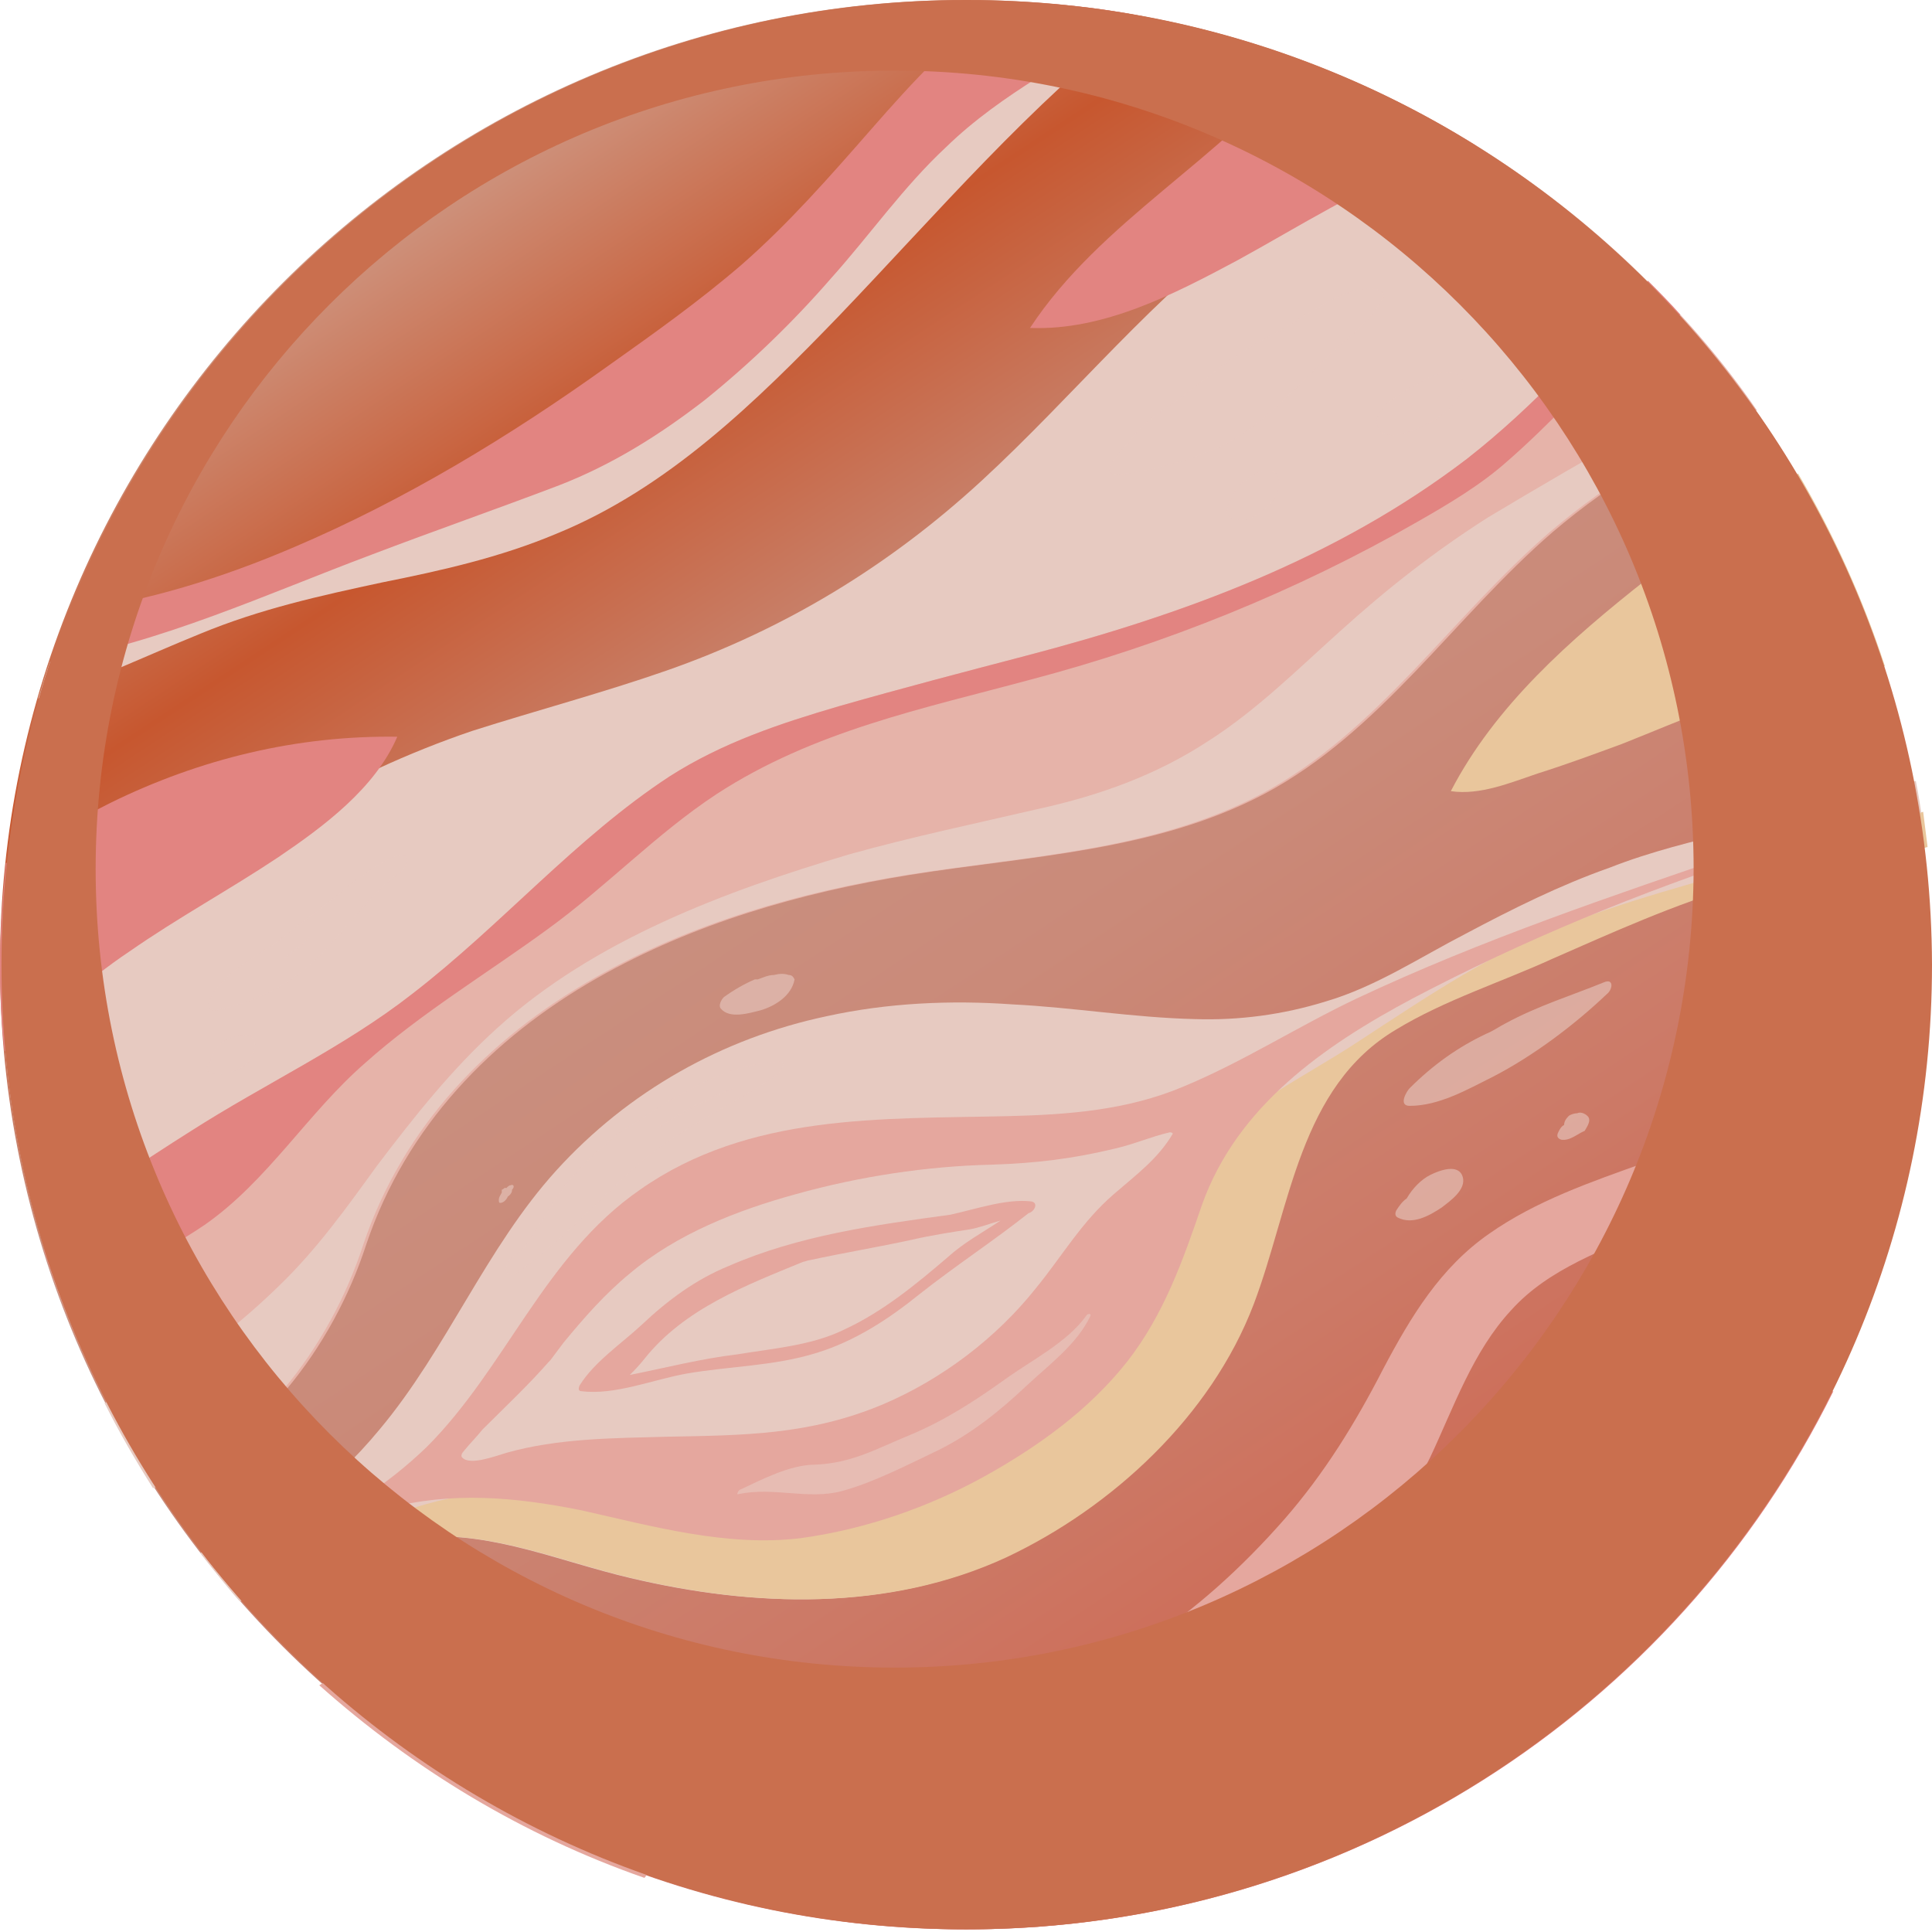<svg width="204" height="204" viewBox="0 0 204 204" fill="none" xmlns="http://www.w3.org/2000/svg">
<g id="Group">
<path id="Vector" d="M203.843 101.861C203.843 158.07 158.165 203.721 101.922 203.721C45.678 203.721 0 158.07 0 101.861C0 45.651 45.678 0 101.922 0C158.32 0 203.843 45.651 203.843 101.861Z" fill="url(#paint0_linear_306_46822)"/>
<path id="Vector_2" d="M37.755 125.152C46.767 113.351 55.623 101.861 68.208 93.631C78.773 86.799 90.425 82.296 102.544 79.035C116.061 75.464 129.889 72.824 142.629 66.769C155.68 60.557 165.624 49.222 176.966 40.372C178.364 39.285 179.607 38.353 181.005 37.422C172.46 27.018 161.895 18.323 149.931 11.956C148.067 13.198 146.203 14.441 144.338 15.683C140.609 18.167 136.57 20.497 132.841 23.136C121.965 31.055 113.42 41.769 103.632 50.775C93.844 59.781 82.812 66.458 70.383 70.806C63.702 73.135 56.711 74.998 49.874 77.172C43.038 79.501 36.668 82.451 30.453 86.178C20.665 92.079 10.877 98.911 0.156 102.793C0.312 119.718 4.662 135.711 12.12 149.686C22.685 144.717 30.764 134.158 37.755 125.152Z" fill="#E7CAC1"/>
<path id="Vector_3" opacity="0.7" d="M23.925 155.741C10.098 134.003 5.437 114.904 4.504 100.308V100.153C3.883 95.495 3.728 90.836 3.883 86.178C1.242 101.395 1.086 125.463 16.468 151.86C42.414 196.579 90.734 203.566 114.971 199.529C114.971 199.529 55.931 206.206 23.925 155.741Z" fill="#C3E8FA"/>
<g id="Group_2">
<path id="Vector_4" d="M21.13 66.769C27.5 64.129 33.871 62.731 40.396 61.334C46.611 60.092 52.826 58.694 58.73 56.21C70.538 51.396 79.86 42.235 88.56 33.229C98.97 22.36 108.758 10.869 120.566 1.708C115.905 0.776 111.089 0.311 106.272 0.155C100.834 3.727 96.329 8.695 91.978 13.664C87.628 18.633 83.278 23.602 78.306 27.95C73.8 31.831 68.984 35.248 64.168 38.664C53.758 46.117 42.727 52.794 31.074 57.763C23.461 61.023 15.537 63.508 7.303 64.595C6.215 67.545 5.128 70.495 4.195 73.601C9.944 71.893 15.537 69.098 21.13 66.769Z" fill="#E28481"/>
<path id="Vector_5" d="M99.903 15.527C95.398 19.72 91.824 24.844 87.785 29.347C83.745 34.005 79.239 38.353 74.423 42.235C69.606 45.962 64.635 49.067 59.042 51.241C52.516 53.725 45.835 56.054 39.31 58.539C28.123 62.731 17.092 67.855 5.284 69.874C4.818 71.116 4.507 72.358 4.041 73.756C9.945 71.893 15.383 69.253 21.132 66.924C27.502 64.284 33.872 62.887 40.397 61.489C46.612 60.247 52.827 58.849 58.731 56.365C70.539 51.551 79.861 42.39 88.561 33.384C98.971 22.515 108.759 11.024 120.567 1.863C120.412 1.863 120.101 1.863 119.946 1.708C113.265 6.211 105.807 9.782 99.903 15.527Z" fill="#E7CAC1"/>
<path id="Vector_6" d="M13.672 100.463C18.8 96.892 24.238 93.942 29.365 90.526C34.181 87.265 39.619 83.228 41.949 77.793C31.384 77.638 21.13 80.122 11.653 84.78C7.924 86.644 4.195 88.818 0.621 91.147C0.311 94.718 0 98.134 0 101.861C0 104.966 0.155 108.072 0.466 111.022L0.621 110.867C4.972 107.451 9.011 103.569 13.672 100.463Z" fill="#E28481"/>
<path id="Vector_7" d="M108.76 34.627C116.528 34.937 123.986 31.055 130.667 27.484C137.192 23.912 143.718 19.72 150.865 17.08C152.574 16.459 154.127 15.838 155.836 15.372C150.088 11.801 143.873 8.695 137.348 6.366C129.113 16.77 116.217 23.291 108.76 34.627Z" fill="#E28481"/>
<path id="Vector_8" d="M154.901 48.446C141.074 59.005 124.915 64.905 108.291 69.253C101.765 70.961 95.24 72.669 88.715 74.532C82.344 76.396 76.285 78.414 70.692 81.986C60.748 88.507 52.98 97.668 43.502 104.966C36.355 110.556 27.965 114.438 20.197 119.407C15.07 122.668 8.544 126.705 4.66 131.984C7.457 140.99 11.496 149.375 16.468 157.139C27.189 152.636 35.112 142.388 38.686 131.363C42.881 118.941 51.892 109.625 63.079 103.258C73.178 97.513 84.519 94.252 96.017 92.389C108.602 90.37 121.963 89.905 133.461 83.849C145.735 77.327 153.503 65.216 163.913 56.21C170.283 50.775 177.585 46.428 185.509 43.322C182.091 38.353 178.207 33.85 174.012 29.658C167.952 36.335 161.893 43.011 154.901 48.446Z" fill="#E6B3A9"/>
<path id="Vector_9" d="M21.595 129.345C28.276 124.686 32.471 117.544 38.53 112.264C44.434 106.985 51.426 102.792 57.796 98.134C64.011 93.631 69.293 88.041 75.663 83.849C85.918 77.172 97.415 74.843 108.912 71.737C123.051 68.011 136.879 62.421 149.619 55.123C152.882 53.26 156.3 51.241 159.096 48.757C161.427 46.738 163.602 44.564 165.932 42.235C169.506 38.819 173.08 35.403 177.43 33.229C176.342 31.987 175.255 30.9 174.012 29.658C167.952 36.179 162.048 42.856 154.901 48.446C141.074 59.005 124.915 64.905 108.291 69.253C101.765 70.961 95.24 72.669 88.715 74.532C82.344 76.396 76.285 78.414 70.692 81.986C60.748 88.507 52.98 97.668 43.502 104.966C36.355 110.556 27.965 114.438 20.197 119.407C15.07 122.668 8.544 126.705 4.66 131.984C5.282 134.003 6.058 136.021 6.835 138.04C11.496 134.934 16.779 132.605 21.595 129.345Z" fill="#E28481"/>
<path id="Vector_10" d="M180.074 40.216C178.21 42.235 176.19 43.632 173.704 45.03C168.111 48.135 162.517 51.396 157.079 54.657C151.486 58.228 146.514 62.11 141.543 66.613C137.037 70.65 132.687 74.998 127.56 78.259C122.122 81.83 116.062 84.004 109.692 85.401C103.011 86.954 96.331 88.352 89.65 90.215C76.599 94.097 62.771 99.221 52.517 108.538C47.7 112.885 43.66 118.009 39.776 123.133C36.514 127.636 33.406 131.984 29.367 135.866C24.395 140.68 18.025 145.648 11.033 148.133C12.587 151.238 14.296 154.189 16.16 157.139C26.881 152.636 34.804 142.388 38.378 131.363C42.573 118.941 51.584 109.624 62.771 103.258C72.87 97.513 84.212 94.252 95.709 92.389C108.294 90.37 121.656 89.904 133.153 83.849C145.427 77.327 153.195 65.216 163.605 56.21C169.975 50.775 177.277 46.427 185.201 43.322C183.958 41.614 182.715 39.906 181.472 38.353C181.161 39.129 180.695 39.751 180.074 40.216Z" fill="#E7CAC1"/>
<path id="Vector_11" d="M153.193 83.538C156.301 84.004 159.563 82.607 162.36 81.675C165.312 80.743 168.264 79.656 171.216 78.57C177.897 75.93 184.267 72.98 191.414 71.582C193.9 71.116 196.541 70.806 199.027 70.34C196.696 63.197 193.589 56.365 189.86 49.999C184.422 53.725 178.985 57.297 173.857 61.179C165.778 67.545 157.854 74.532 153.193 83.538Z" fill="#E9C69C"/>
<path id="Vector_12" d="M44.591 162.263C52.205 161.797 59.196 164.903 66.498 166.611C79.549 169.716 93.688 170.182 106.117 164.437C117.304 159.157 127.714 149.53 132.219 137.729C136.103 127.481 137.036 114.749 147.29 108.693C152.417 105.587 158.321 103.724 163.759 101.24C170.129 98.445 176.655 95.494 183.491 93.476C189.395 91.768 195.454 91.302 201.514 89.904C202.135 89.749 202.757 89.594 203.378 89.439C203.067 87.11 202.757 84.78 202.291 82.451C195.92 84.625 189.395 86.178 183.336 87.731C178.83 88.818 174.324 89.904 169.974 91.613C164.691 93.476 159.72 95.96 154.748 98.6C149.931 101.084 145.27 104.19 139.988 105.743C135.482 107.14 130.821 107.761 126.16 107.606C119.634 107.451 113.264 106.364 106.894 106.053C100.369 105.587 93.688 105.898 87.318 107.295C76.287 109.624 66.343 115.214 58.73 123.599C51.272 131.829 47.233 142.388 40.086 150.928C34.959 157.139 28.588 161.952 21.131 163.971C22.529 165.679 23.928 167.542 25.326 169.095C31.696 166.455 37.6 162.729 44.591 162.263Z" fill="#E7CAC1"/>
<path id="Vector_13" d="M190.948 89.749C182.714 92.234 174.324 94.252 166.4 97.202C157.855 100.308 150.863 105.121 143.25 110.09C137.812 113.662 131.442 116.612 127.092 121.581C122.741 126.55 120.255 133.071 116.682 138.506C113.264 143.63 109.069 147.667 103.786 150.617C98.348 153.567 92.6 155.741 86.541 156.828C80.481 158.07 74.266 158.381 68.052 158.07C61.216 157.605 54.224 156.828 47.388 158.226C40.862 159.623 35.424 162.573 29.831 165.834C28.277 166.766 26.724 167.542 25.17 168.474C25.325 168.629 25.325 168.629 25.481 168.784C31.851 166.455 37.91 162.729 44.746 162.263C52.36 161.797 59.351 164.903 66.653 166.611C79.704 169.716 93.843 170.182 106.272 164.437C117.459 159.157 127.869 149.53 132.374 137.729C136.259 127.481 137.191 114.749 147.445 108.693C152.572 105.587 158.476 103.724 163.914 101.24C170.284 98.445 176.81 95.494 183.646 93.476C189.55 91.768 195.609 91.302 201.669 89.904C202.29 89.749 202.912 89.594 203.533 89.439C203.378 88.197 203.222 86.954 203.067 85.712C198.872 87.265 194.988 88.507 190.948 89.749Z" fill="#E9C69C"/>
<path id="Vector_14" d="M202.598 85.712C196.228 86.799 190.169 87.731 183.954 89.904C170.281 94.563 156.454 99.221 143.247 105.432C137.033 108.382 131.284 112.109 124.914 114.749C119.01 117.233 112.795 117.699 106.425 117.854C93.063 118.165 79.08 117.544 67.583 125.618C57.484 132.605 53.444 144.406 45.054 152.791C40.859 156.828 35.732 160.244 30.139 162.108C28.275 162.729 24.235 163.039 21.594 164.281C22.215 165.213 22.992 165.989 23.614 166.766C29.207 163.971 34.8 161.021 40.704 159.313C47.696 157.449 54.377 158.07 61.368 159.468C68.981 161.176 76.75 163.35 84.518 162.418C91.354 161.487 98.035 159.157 103.939 155.897C109.532 152.791 114.97 148.909 119.01 143.785C122.894 138.816 124.914 133.071 126.934 127.171C130.662 116.767 139.829 110.401 149.151 105.432C160.959 99.221 173.078 94.252 185.818 90.06C191.256 88.352 197.005 87.42 202.598 86.178C202.753 86.178 202.598 85.867 202.598 85.712Z" fill="#E5A79E"/>
<path id="Vector_15" d="M71.155 194.715C76.593 189.591 82.963 188.97 90.11 188.97C97.723 188.815 105.491 189.126 112.793 187.262C118.387 185.709 123.825 183.536 128.486 180.12C133.147 177.014 137.186 173.132 140.76 168.784C144.489 164.281 148.373 159.313 151.014 153.878C153.5 148.599 155.52 142.698 159.56 138.35C163.599 133.847 169.503 131.984 174.786 129.5C181.311 126.394 187.681 122.668 193.741 118.475C197.159 116.146 200.266 113.506 203.373 111.022C203.529 108.693 203.684 106.208 203.684 103.879C202.13 104.966 200.577 106.053 199.179 107.295C196.071 109.78 193.119 112.419 190.012 114.749C180.379 122.357 167.172 123.289 157.229 130.276C152.102 133.847 148.994 138.972 146.042 144.561C143.09 150.307 139.828 155.586 135.633 160.4C126.777 170.492 115.745 178.567 102.384 180.896C89.954 183.07 77.214 181.362 65.095 178.412C55.152 175.927 43.033 172.201 33.711 177.946C43.654 186.796 55.152 193.784 68.047 198.287C69.135 196.889 70.223 195.802 71.155 194.715Z" fill="#E5A79E"/>
<path id="Vector_16" d="M181.004 151.083C170.284 157.139 164.535 168.629 155.213 176.238C145.27 184.312 133.462 189.902 121.343 194.094C114.351 196.423 107.36 197.821 100.213 199.374C96.484 200.15 92.91 201.237 89.492 202.945C93.532 203.411 97.727 203.721 102.077 203.721C142.162 203.721 176.965 180.585 193.589 146.891C189.239 147.822 184.733 148.909 181.004 151.083Z" fill="#E28481"/>
</g>
<path id="Vector_17" d="M102.078 0C45.835 0 0.156 45.651 0.156 101.861C0.156 158.07 45.835 203.721 102.078 203.721C158.322 203.721 204 158.07 204 101.861C203.845 45.651 158.322 0 102.078 0ZM94.465 176.082C47.855 176.082 10.1 138.35 10.1 91.768C10.1 45.185 47.855 7.453 94.465 7.453C141.076 7.453 178.83 45.185 178.83 91.768C178.675 138.35 140.92 176.082 94.465 176.082Z" fill="#CA6F4E"/>
<path id="Vector_18" d="M123.519 119.562C121.499 120.028 119.79 120.804 117.771 121.27C113.265 122.357 109.381 122.823 104.72 122.978C97.884 123.133 90.737 124.22 84.056 126.084C77.841 127.792 71.471 130.276 66.499 134.468C63.858 136.642 61.683 139.127 59.508 141.766C59.041 142.388 58.575 143.009 58.109 143.63L57.954 143.785C55.779 146.269 53.293 148.599 50.962 150.928C50.341 151.704 49.564 152.48 48.942 153.257C48.787 153.412 48.632 153.723 48.787 153.878C49.564 154.81 52.361 153.723 53.448 153.412C58.886 151.859 64.79 151.859 70.383 151.704C78.462 151.549 85.454 151.549 93.222 148.288C99.437 145.648 105.186 141.301 109.381 136.021C112.177 132.605 114.197 129.034 117.615 126.084C119.946 124.065 122.276 122.357 123.83 119.717C123.83 119.717 123.83 119.562 123.519 119.562Z" fill="#E7CAC1"/>
<path id="Vector_19" d="M108.911 126.86C106.27 126.55 103.163 127.636 100.366 128.258C92.443 129.344 84.363 130.431 76.906 133.692C73.487 135.09 70.535 137.264 67.739 139.903C65.564 141.922 62.767 143.785 61.213 146.27C61.058 146.58 61.058 146.891 61.369 146.891C64.942 147.356 68.982 145.648 72.555 145.027C77.061 144.251 81.722 144.251 86.228 142.853C90.267 141.611 93.841 139.282 97.103 136.642C100.832 133.692 104.872 131.052 108.601 128.102C109.222 127.947 109.688 127.015 108.911 126.86ZM89.18 140.369C85.762 142.077 81.567 142.388 77.838 143.009C73.954 143.475 70.38 144.406 66.496 145.183C66.962 144.717 67.428 144.251 68.05 143.475C72.245 138.195 78.77 135.711 84.829 133.226C84.985 133.226 85.296 133.071 85.451 133.071C89.024 132.295 92.753 131.674 96.327 130.897C98.346 130.431 100.366 130.121 102.386 129.81C103.318 129.655 104.561 129.189 105.649 128.879C103.784 130.121 101.765 131.208 100.056 132.761C96.793 135.556 93.219 138.506 89.18 140.369Z" fill="#E5A79E"/>
<path id="Vector_20" opacity="0.6" d="M145.423 30.589C142.16 29.813 137.344 33.85 134.547 35.248C131.906 36.49 129.575 38.198 127.4 39.906C126.313 40.682 125.225 41.614 124.138 42.39C122.273 43.633 120.409 44.875 119.166 46.738C118.544 47.359 117.923 48.136 117.457 48.757C116.99 49.222 116.99 50.154 117.923 50.154C122.739 49.533 128.643 47.98 132.527 44.875C135.479 42.546 137.965 39.751 140.607 37.266C142.626 35.403 144.646 34.005 145.889 31.676C146.2 31.366 146.2 30.745 145.423 30.589Z" fill="#E7CAC1"/>
<path id="Vector_21" opacity="0.6" d="M41.949 90.37C39.308 91.302 36.978 93.476 34.803 95.184C33.249 96.426 31.54 97.668 29.986 98.91C29.52 99.221 29.209 99.532 28.898 99.687C26.568 101.24 23.15 103.103 22.062 105.743C21.751 106.364 22.373 106.83 22.839 106.674C25.946 106.053 29.675 104.5 32.161 102.327C35.89 99.376 38.221 95.029 42.105 92.234C43.037 91.768 43.658 89.749 41.949 90.37ZM32.783 98.91C32.006 99.687 30.918 100.618 29.986 101.24C30.918 100.463 31.85 99.687 32.783 98.91Z" fill="#E7CAC1"/>
<path id="Vector_22" opacity="0.6" d="M169.353 103.724C165.935 105.121 162.362 106.208 158.944 108.072C158.322 108.382 157.701 108.848 156.924 109.159C153.972 110.556 151.331 112.419 148.845 114.904C148.534 115.214 147.602 116.767 148.845 116.767C151.952 116.767 154.904 115.059 157.701 113.662C161.896 111.488 166.246 108.227 169.664 104.966C170.286 104.5 170.441 103.258 169.353 103.724Z" fill="#E7CAC1"/>
<path id="Vector_23" opacity="0.6" d="M82.344 112.109C76.441 112.264 71.002 115.991 66.186 119.096C63.855 120.649 61.836 122.668 59.971 124.841C58.418 126.705 57.175 129.189 55.621 131.363C55.155 131.984 54.533 132.45 53.912 132.916C52.98 133.692 53.446 135.245 54.689 134.313C58.884 131.363 62.613 127.326 66.342 123.91C71.003 119.407 76.751 117.078 82.034 113.506C82.344 113.196 83.277 112.109 82.344 112.109ZM69.449 119.096C71.935 117.388 74.731 115.991 77.373 114.904C74.576 116.301 71.935 117.544 69.449 119.096Z" fill="#E7CAC1"/>
<path id="Vector_24" opacity="0.6" d="M114.661 138.972C112.641 141.767 108.913 143.63 106.116 145.648C102.853 147.978 99.746 149.996 96.017 151.549C92.599 152.946 89.957 154.499 86.073 154.654C83.432 154.654 80.48 156.207 78.15 157.294C77.994 157.294 77.684 157.915 77.994 157.76C81.723 156.984 85.297 158.381 88.87 157.449C92.288 156.518 95.862 154.654 99.124 153.102C102.543 151.394 105.494 149.064 108.446 146.27C110.777 144.096 113.729 141.922 115.127 138.972C115.283 138.661 114.817 138.661 114.661 138.972Z" fill="#E7CAC1"/>
<path id="Vector_25" opacity="0.6" d="M154.433 124.22C153.967 122.823 151.948 123.599 151.015 124.065C150.083 124.531 149.151 125.463 148.529 126.549C148.063 126.86 147.753 127.326 147.442 127.792C147.287 128.102 147.286 128.413 147.597 128.568C149.151 129.344 150.86 128.413 152.258 127.481C153.035 126.86 154.9 125.618 154.433 124.22Z" fill="#E7CAC1"/>
<path id="Vector_26" opacity="0.6" d="M167.64 117.854C167.329 117.544 166.863 117.388 166.552 117.544C166.241 117.544 165.775 117.699 165.62 117.854C165.309 118.165 165.154 118.475 165.154 118.786C164.843 118.941 164.688 119.252 164.532 119.562C164.377 119.873 164.377 120.183 164.843 120.339C165.775 120.494 166.552 119.717 167.329 119.407C167.484 119.096 168.106 118.32 167.64 117.854Z" fill="#E7CAC1"/>
<path id="Vector_27" opacity="0.6" d="M135.018 50.465C134.707 49.378 133.309 49.688 132.687 49.999C131.755 50.465 130.512 51.241 130.201 52.328V52.483C129.891 52.794 129.58 53.26 129.58 53.881C129.58 54.036 129.425 54.346 129.735 54.502C130.978 55.433 132.532 54.657 133.62 53.725C134.396 52.949 135.329 51.707 135.018 50.465Z" fill="#E7CAC1"/>
<path id="Vector_28" opacity="0.6" d="M152.727 39.285C151.64 39.44 150.396 40.061 149.464 40.682C148.998 40.837 148.688 41.148 148.377 41.303C147.289 41.924 146.202 42.701 145.58 43.788C144.959 44.874 145.736 45.962 146.979 45.962C148.377 45.962 149.775 45.185 151.018 44.564C152.261 43.943 153.659 42.856 154.281 41.459C154.747 40.216 154.281 39.129 152.727 39.285Z" fill="#E7CAC1"/>
<path id="Vector_29" opacity="0.6" d="M25.948 109.314C24.394 109.159 22.53 110.401 22.219 111.954V112.109C21.908 112.419 21.598 113.041 22.064 113.196C22.53 113.506 23.151 113.506 23.773 113.351C24.55 113.196 25.327 112.885 25.948 112.419C26.57 111.798 27.812 109.469 25.948 109.314Z" fill="#E7CAC1"/>
<path id="Vector_30" opacity="0.6" d="M83.278 102.948C82.812 102.792 82.345 102.792 81.724 102.948C81.103 102.948 80.481 103.258 80.015 103.413H79.86H79.704C78.617 103.879 77.529 104.5 76.442 105.277C76.131 105.587 75.82 106.208 76.131 106.519C77.063 107.606 79.083 106.985 80.326 106.674C81.879 106.208 83.588 105.121 83.899 103.413C83.744 103.103 83.588 102.948 83.278 102.948Z" fill="#E7CAC1"/>
<path id="Vector_31" opacity="0.6" d="M53.914 125.152C53.759 125.152 53.603 125.307 53.448 125.463C53.293 125.307 53.138 125.618 52.982 125.618C52.982 125.618 52.982 125.773 52.982 125.929C52.827 126.239 52.672 126.394 52.672 126.705C52.672 126.86 52.672 127.015 52.827 127.015C53.138 127.015 53.448 126.705 53.603 126.394C53.603 126.239 53.603 126.239 53.448 126.394C53.603 126.394 53.759 126.239 53.759 126.239C53.914 126.084 54.069 125.929 54.069 125.618C54.38 125.307 54.224 124.997 53.914 125.152Z" fill="#E7CAC1"/>
</g>
<defs>
<linearGradient id="paint0_linear_306_46822" x1="38.589" y1="5.716" x2="172.253" y2="208.57" gradientUnits="userSpaceOnUse">
<stop offset="0.048" stop-color="#CF9D8B"/>
<stop offset="0.192" stop-color="#C7572F"/>
<stop offset="0.357" stop-color="#C99080"/>
<stop offset="0.49" stop-color="#CA8A79"/>
<stop offset="0.682" stop-color="#CC7966"/>
<stop offset="0.892" stop-color="#CF6049"/>
<stop offset="0.902" stop-color="#C45841"/>
<stop offset="0.946" stop-color="#993922"/>
<stop offset="0.98" stop-color="#7E260E"/>
<stop offset="1" stop-color="#741F07"/>
</linearGradient>
</defs>
</svg>
